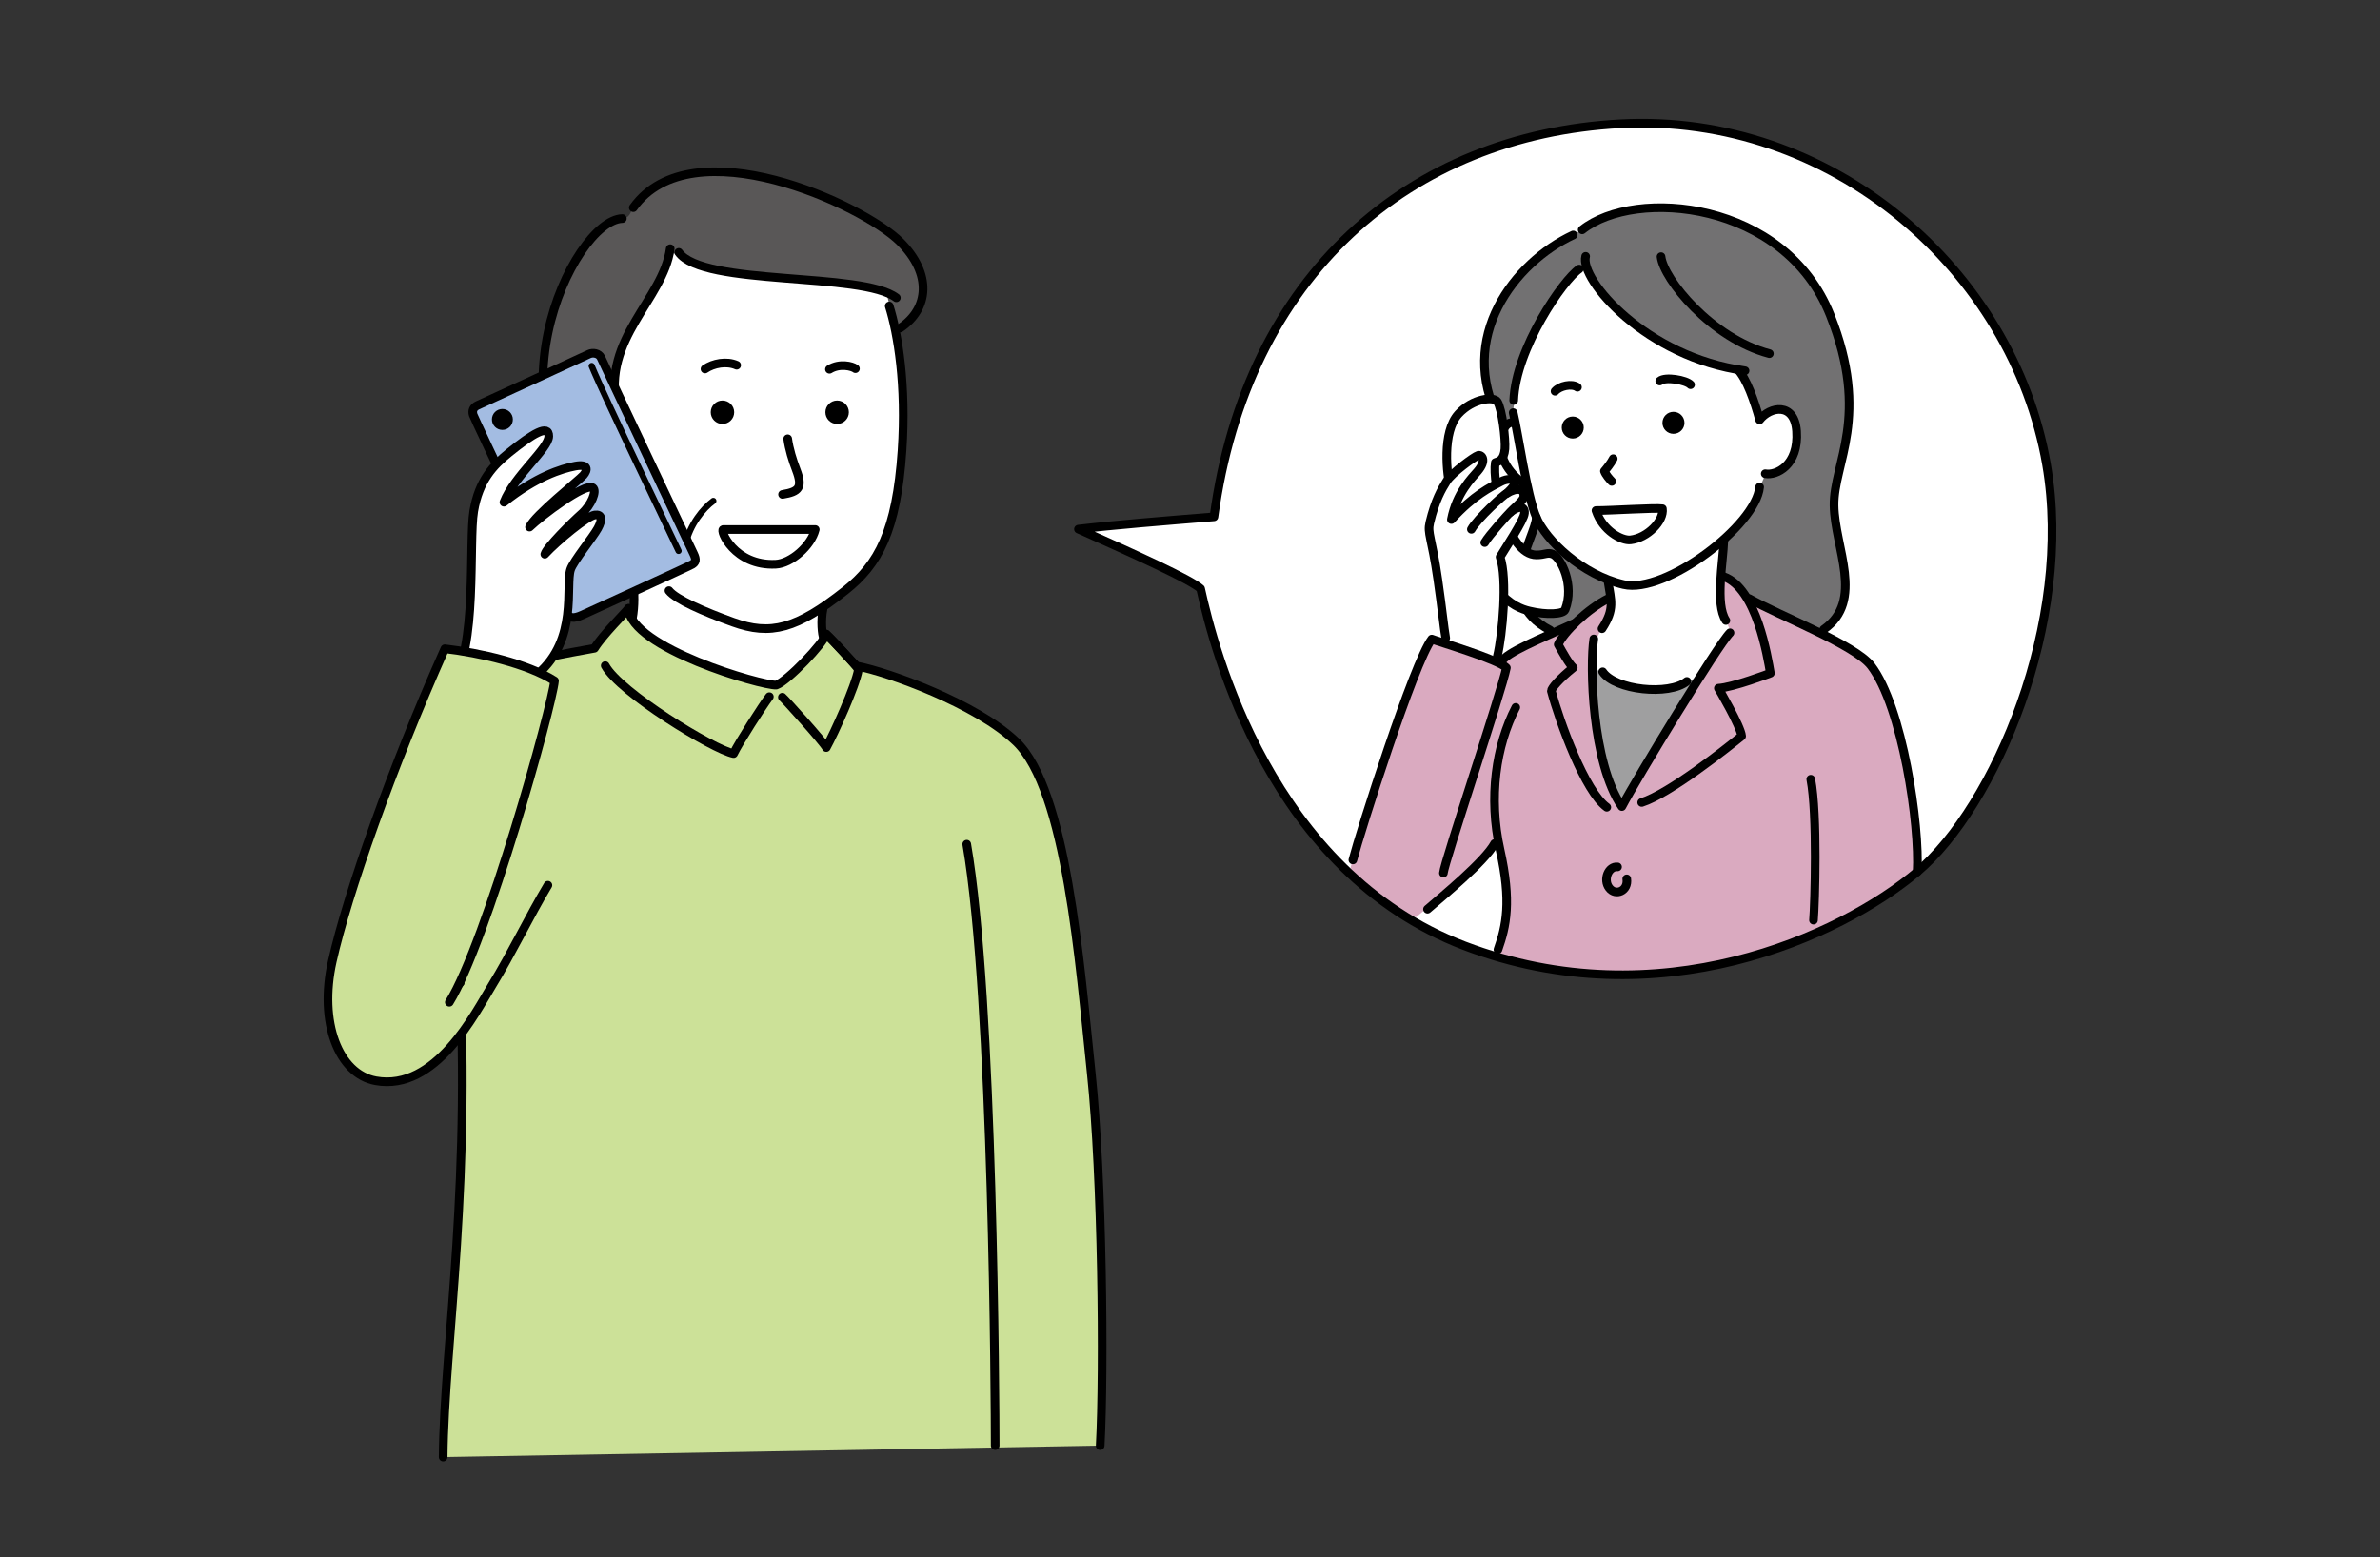 <?xml version="1.0" encoding="utf-8"?>
<!-- Generator: Adobe Illustrator 16.0.3, SVG Export Plug-In . SVG Version: 6.00 Build 0)  -->
<!DOCTYPE svg PUBLIC "-//W3C//DTD SVG 1.1//EN" "http://www.w3.org/Graphics/SVG/1.1/DTD/svg11.dtd">
<svg version="1.1" id="レイヤー_1" xmlns="http://www.w3.org/2000/svg" xmlns:xlink="http://www.w3.org/1999/xlink" x="0px"
	 y="0px" width="155.906px" height="102.047px" viewBox="0 0 155.906 102.047" enable-background="new 0 0 155.906 102.047"
	 xml:space="preserve">
<rect x="0" y="0" width="155.906" height="102.047" fill="#333333" stroke="none"/>
<g id="レイヤー_1_1_">
	<g>
		<g>
			<path fill="#FFFFFF" d="M70.646,34.673c3.767,1.682,7.331,3.295,8.002,3.9c0.873,3.968,4.572,18.562,17.285,23.402
				c12.709,4.842,24.612-0.604,29.655-4.842c5.043-4.236,10.272-16.332,8.474-26.697c-2.221-12.777-14.123-23.066-27.91-22.326
				c-13.785,0.74-24.479,9.885-26.631,25.756C76.228,34.136,72.932,34.403,70.646,34.673z"/>
			<path fill="#727172" d="M119.889,20.642c-2.977-7.478-12.75-8.362-16.246-5.583l-0.586,0.338
				c-3.854,1.794-7.664,6.745-4.84,12.126l2.422,6.377c-0.018,1.271-3,5.373,0.9,7.391c0.4,0.623,3.18,1.341,6.99,1.341
				c3.004,0.045,10.221-0.763,10.938-1.39c2.689-1.883,0.718-5.336,0.673-8.115S122.553,27.333,119.889,20.642z"/>
			<path fill="#DAAAC0" d="M122.563,43.617c-1.043-1.36-6.098-3.317-7.979-4.394l-0.104,0.049c-0.408-0.698-0.916-1.258-1.556-1.483
				c-2.42-0.628-6.565,0.516-7.575,1.435c-0.742,0.371-1.548,1.002-2.185,1.627l-0.015-0.014c-2.399,1.091-4.446,1.92-4.793,2.52
				c-0.03,0.023-0.073,0.066-0.121,0.119c-1.17-0.586-4.063-1.447-4.442-1.6c-1.167,1.523-4.877,13.239-5.325,14.989
				c0.672,1.164,2.645,2.957,4.303,3.229c0.987-0.854,4.506-3.654,5.135-4.82l0.181-0.592c0.052,0.332,0.104,0.664,0.179,0.996
				c0.764,3.407,0.291,5.381-0.246,6.903c1.03,0.717,5.78,1.213,10.354,1.075c6.008-0.18,13.114-3.361,17.217-6.522
				C125.768,54.085,124.624,46.308,122.563,43.617z"/>
			
				<path fill="#FFFFFF" stroke="#000000" stroke-width="0.566" stroke-linecap="round" stroke-linejoin="round" stroke-miterlimit="10" d="
				M99.125,27.713c-0.705-0.269-1.814,2.286,0.807,4.068c0.279,0.171,0.881,0.171,0.973-0.3
				C100.997,31.01,99.807,27.541,99.125,27.713z"/>
			<path fill="#FFFFFF" d="M115.266,31.915c-0.236,2.522-6.188,7.028-8.91,6.39c-2.725-0.64-5.078-2.892-5.717-4.405
				c-0.639-1.513-1.178-5.48-1.514-6.859c0.033-1.85,2.119-8.305,4.742-9.582c1.008,2.689,5.799,6.232,9.961,6.748
				c0.594,0.616,1.102,2.092,1.438,3.305c0.672-0.874,2.285-1.177,2.42,0.74c0.158,2.26-1.344,2.926-2.051,2.791
				C115.5,31.513,115.266,31.915,115.266,31.915z"/>
			<path fill="#9F9FA0" d="M104.986,44.021c0.81,1.211,4.351,1.569,5.517,0.628c0.244-0.147,0.74-0.36,0.705-0.13
				s-4.873,8.083-4.908,8.454c-0.53-0.515-2.021-3.987-1.995-9.511C104.508,43.668,104.898,43.858,104.986,44.021z"/>
			<path fill="#FFFFFF" d="M105.346,38.147c0.18,1.211,0.449,1.748-0.404,3.049c-0.375,0.418-0.694,1.964-0.639,2.266
				c0.377,0.621,1.244,1.318,3.053,1.678c1.812,0.357,3.148-0.283,4.017-0.962c0.414-0.509,2.017-2.694,2.055-2.733
				c-0.133-0.15-0.284-0.631-0.368-0.786c-0.718-1.076-0.181-3.812-0.136-5.245L105.346,38.147z"/>
			
				<path fill="none" stroke="#000000" stroke-width="0.566" stroke-linecap="round" stroke-linejoin="round" stroke-miterlimit="10" d="
				M100.639,33.899c-0.018,1.271-3,5.373,0.9,7.391"/>
			<circle cx="103.025" cy="28.015" r="0.721"/>
			<circle cx="109.622" cy="27.707" r="0.721"/>
			
				<path fill="none" stroke="#000000" stroke-width="0.566" stroke-linecap="round" stroke-linejoin="round" stroke-miterlimit="10" d="
				M105.678,30.056c-0.145,0.288-0.434,0.648-0.578,0.816c0.072,0.217,0.338,0.529,0.482,0.674"/>
			
				<path fill="none" stroke="#000000" stroke-width="0.566" stroke-linecap="round" stroke-linejoin="round" stroke-miterlimit="10" d="
				M104.547,33.455c1.01,0,3.895-0.192,4.352-0.12c0.119,0.793-0.985,1.923-2.092,2.043
				C106.232,35.44,104.986,34.785,104.547,33.455z"/>
			
				<path fill="none" stroke="#000000" stroke-width="0.566" stroke-linecap="round" stroke-linejoin="round" stroke-miterlimit="10" d="
				M101.866,25.638c0.307-0.352,1.096-0.526,1.467-0.264"/>
			
				<path fill="none" stroke="#000000" stroke-width="0.566" stroke-linecap="round" stroke-linejoin="round" stroke-miterlimit="10" d="
				M108.725,24.968c0.353-0.307,1.73-0.066,2.017,0.24"/>
			
				<path fill="none" stroke="#000000" stroke-width="0.566" stroke-linecap="round" stroke-linejoin="round" stroke-miterlimit="10" d="
				M103.445,17.63c-1.041,0.705-4.151,5.182-4.286,8.611"/>
			
				<path fill="none" stroke="#000000" stroke-width="0.566" stroke-linecap="round" stroke-linejoin="round" stroke-miterlimit="10" d="
				M103.87,16.798c-0.402,1.513,3.953,6.621,10.442,7.496"/>
			
				<path fill="none" stroke="#000000" stroke-width="0.566" stroke-linecap="round" stroke-linejoin="round" stroke-miterlimit="10" d="
				M108.809,16.818c0.168,1.479,3.295,5.347,7.096,6.354"/>
			
				<path fill="none" stroke="#000000" stroke-width="0.566" stroke-linecap="round" stroke-linejoin="round" stroke-miterlimit="10" d="
				M113.829,24.206c0.594,0.616,1.103,2.092,1.438,3.305c0.672-0.874,2.285-1.177,2.42,0.74c0.158,2.26-1.345,2.926-2.051,2.791"/>
			
				<path fill="none" stroke="#000000" stroke-width="0.566" stroke-linecap="round" stroke-linejoin="round" stroke-miterlimit="10" d="
				M99.125,27.04c0.336,1.379,0.875,5.347,1.514,6.859c0.639,1.514,2.992,3.766,5.717,4.405c2.724,0.639,8.674-3.867,8.91-6.39"/>
			
				<path fill="none" stroke="#000000" stroke-width="0.566" stroke-linecap="round" stroke-linejoin="round" stroke-miterlimit="10" d="
				M105.346,38.147c0.18,1.211,0.449,1.748-0.404,3.049"/>
			
				<path fill="none" stroke="#000000" stroke-width="0.566" stroke-linecap="round" stroke-linejoin="round" stroke-miterlimit="10" d="
				M112.922,35.413c-0.045,1.434-0.582,4.169,0.135,5.245"/>
			
				<path fill="none" stroke="#000000" stroke-width="0.566" stroke-linecap="round" stroke-linejoin="round" stroke-miterlimit="10" d="
				M104.404,41.868c-0.27,1.704-0.135,8.115,1.839,10.983c0.94-1.792,6.276-10.58,7.084-11.387"/>
			
				<path fill="none" stroke="#000000" stroke-width="0.566" stroke-linecap="round" stroke-linejoin="round" stroke-miterlimit="10" d="
				M104.986,44.021c0.81,1.211,4.351,1.569,5.517,0.628"/>
			
				<path fill="none" stroke="#000000" stroke-width="0.566" stroke-linecap="round" stroke-linejoin="round" stroke-miterlimit="10" d="
				M105.346,39.224c-1.346,0.672-2.914,2.197-3.272,3.004c0.27,0.493,0.719,1.3,0.985,1.523c-0.896,0.718-1.434,1.346-1.434,1.525
				c0.537,2.018,2.197,6.59,3.631,7.621"/>
			
				<path fill="none" stroke="#000000" stroke-width="0.566" stroke-linecap="round" stroke-linejoin="round" stroke-miterlimit="10" d="
				M107.543,52.583c1.838-0.582,5.604-3.586,6.545-4.348c-0.045-0.629-1.523-3.139-1.523-3.139c0.941-0.045,3.406-0.986,3.406-0.986
				c-0.18-1.031-0.896-5.56-3.049-6.321"/>
			
				<path fill="none" stroke="#000000" stroke-width="0.566" stroke-linecap="round" stroke-linejoin="round" stroke-miterlimit="10" d="
				M103.057,15.396c-3.854,1.794-7.664,6.746-4.84,12.126"/>
			
				<path fill="none" stroke="#000000" stroke-width="0.566" stroke-linecap="round" stroke-linejoin="round" stroke-miterlimit="10" d="
				M103.643,15.059c3.496-2.779,13.271-1.895,16.246,5.583c2.664,6.691,0.207,9.705,0.252,12.484s2.019,6.232-0.672,8.115"/>
			
				<path fill="none" stroke="#000000" stroke-width="0.566" stroke-linecap="round" stroke-linejoin="round" stroke-miterlimit="10" d="
				M93.51,59.577c0.986-0.853,3.766-3.14,4.395-4.304"/>
			
				<path fill="none" stroke="#000000" stroke-width="0.566" stroke-linecap="round" stroke-linejoin="round" stroke-miterlimit="10" d="
				M94.553,57.208c0.045-0.672,3.855-12.016,4.125-13.449c-0.492-0.538-4.438-1.703-4.887-1.883
				c-1.167,1.523-4.719,12.726-5.168,14.474"/>
			
				<path fill="none" stroke="#000000" stroke-width="0.566" stroke-linecap="round" stroke-linejoin="round" stroke-miterlimit="10" d="
				M98.355,43.356c0.347-0.6,2.394-1.428,4.793-2.52"/>
			
				<path fill="none" stroke="#000000" stroke-width="0.566" stroke-linecap="round" stroke-linejoin="round" stroke-miterlimit="10" d="
				M99.293,46.353c-1.299,2.51-1.793,5.918-1.031,9.325c0.764,3.407,0.404,5.02-0.135,6.545"/>
			
				<path fill="none" stroke="#000000" stroke-width="0.566" stroke-linecap="round" stroke-linejoin="round" stroke-miterlimit="10" d="
				M118.618,51.06c0.446,2.331,0.269,8.159,0.178,9.235"/>
			
				<path fill="none" stroke="#000000" stroke-width="0.566" stroke-linecap="round" stroke-linejoin="round" stroke-miterlimit="10" d="
				M114.583,39.224c1.883,1.076,6.938,3.033,7.979,4.394c2.062,2.69,3.205,10.468,3.025,13.517"/>
			
				<path fill="none" stroke="#000000" stroke-width="0.566" stroke-linecap="round" stroke-linejoin="round" stroke-miterlimit="10" d="
				M105.959,56.805c-0.602-0.06-0.963,0.844-0.541,1.385c0.422,0.543,1.264,0.182,1.145-0.603"/>
			
				<path fill="none" stroke="#000000" stroke-width="0.566" stroke-linecap="round" stroke-linejoin="round" stroke-miterlimit="10" d="
				M70.646,34.673c3.767,1.682,7.331,3.295,8.002,3.9c0.873,3.968,4.572,18.562,17.285,23.402
				c12.709,4.842,24.612-0.604,29.655-4.842c5.043-4.236,10.272-16.332,8.474-26.697c-2.221-12.777-14.123-23.066-27.91-22.326
				c-13.785,0.74-24.479,9.885-26.631,25.756C76.228,34.136,72.932,34.403,70.646,34.673z"/>
			
				<path fill="#FFFFFF" stroke="#000000" stroke-width="0.566" stroke-linecap="round" stroke-linejoin="round" stroke-miterlimit="10" d="
				M95.04,32.105c-0.293-1.007-0.574-3.806,0.494-4.976c0.94-1.031,2.329-1.166,2.555-0.808c0.315,0.505,0.543,2.474,0.494,3.093
				c-0.063,0.768-0.431,0.822-0.629,0.897c-0.224,1.345,0.821,6.052,2.69,6.052c0.582,0,0.72-0.193,1.076-0.045
				c0.537,0.225,1.434,2.018,0.807,3.632c-0.116,0.302-1.211,0.358-2.332,0.09C99.2,39.802,97.057,39.01,95.04,32.105z"/>
			<g>
				
					<path fill="#FFFFFF" stroke="#000000" stroke-width="0.566" stroke-linecap="round" stroke-linejoin="round" stroke-miterlimit="10" d="
					M94.704,41.812c-0.111-0.605-0.242-1.955-0.517-3.833c-0.401-2.779-0.694-3.026-0.526-3.731c0.353-1.477,0.772-2.186,1.11-2.725
					c0.336-0.537,1.814-1.613,2.052-1.681c0.233-0.067,0.604,0.302-0.033,1.042c-0.373,0.432-1.379,1.412-1.715,3.16
					c1.489-1.625,2.555-2.117,3.26-2.488c0.383-0.199,0.813-0.195,0.867,0.031c0.047,0.192-0.093,0.35-0.496,0.742
					c0.688-0.416,1.176-0.302,1.108,0.236c-0.035,0.275-0.752,0.807-0.887,1.008c0.563-0.449,0.971-0.418,0.936,0.053
					c-0.032,0.471-1.26,2.302-1.596,2.873c0.494,1.412,0.156,5.111-0.18,6.501"/>
				
					<path fill="none" stroke="#000000" stroke-width="0.566" stroke-linecap="round" stroke-linejoin="round" stroke-miterlimit="10" d="
					M96.385,34.684c0.369-0.673,2.152-2.32,2.32-2.354"/>
				
					<path fill="none" stroke="#000000" stroke-width="0.566" stroke-linecap="round" stroke-linejoin="round" stroke-miterlimit="10" d="
					M97.26,35.553c0.27-0.471,1.533-1.878,1.668-1.979"/>
			</g>
		</g>
		<g>
			<g>
				
					<path fill="#CCE198" stroke="#000000" stroke-width="0.566" stroke-linecap="round" stroke-linejoin="round" stroke-miterlimit="10" d="
					M72.07,94.727c0.269-4.978,0.135-17.619-0.584-24.39c-0.765-7.224-1.619-18.591-4.931-21.744
					c-2.612-2.486-8.348-4.549-10.433-4.953c-0.246-0.188-1.566-1.727-2.01-2.092c-3.285-0.596-12.943-1.683-12.943-1.683
					c-0.201,0.27-1.688,1.738-2.227,2.612c-3.799,0.691-9.509,1.575-10.883,5.893c-0.477,1.5-5.2,17.933-2.331,19.008
					c1.927,0.724,2.184-2.215,4.253-5.737c1.031,15.448-0.896,26.45-0.951,33.838"/>
				<path fill="#595757" d="M58.969,21.495c1.883-1.255,2.111-3.537,0-5.648c-2.422-2.422-13.629-7.621-17.484-2.242
					c-0.162,0.236-0.241,0.719-0.718,0.718c-3.228,0.089-9.504,12.976-0.716,20.508c0.941,0.54,2.197,2.399,4.105,2.7
					C46.065,37.833,54.906,22.36,58.969,21.495z"/>
				<path fill="#FFFFFF" d="M58.316,20.286c-0.071-0.443-0.234-1.116-0.309-1.144c-3.094-1.173-11.541-0.584-13.395-2.428
					c-0.057-0.057-0.744-0.186-0.77-0.069c-0.668,3.152-4.387,5.701-3.436,10.025c0.012,0.139-0.123,0.339-0.258,0.596
					c-0.838-1.221-3.003-1.452-3.183,0.64c-0.15,1.756,1.182,2.861,2.179,3.179c0.072,0.285,0.178,0.57,0.343,0.829
					c0.581,1.552,2.521,5.366,1.938,8.598c0.72,1.892,5.643,3.55,9.41,4.504c0.803-0.452,2.824-2.5,3.12-3.185
					c-0.107-0.225-0.182-1.066-0.026-1.809c0.018-0.092,0.055-0.209,0.104-0.338c0.421-0.289,0.865-0.617,1.348-0.999
					c2.152-1.704,3.349-3.877,3.707-9.167C59.367,25.433,58.865,22.159,58.316,20.286z"/>
				
					<path fill="none" stroke="#000000" stroke-width="0.566" stroke-linecap="round" stroke-linejoin="round" stroke-miterlimit="10" d="
					M58.969,21.495c1.883-1.255,2.111-3.537,0-5.648c-2.422-2.422-13.629-7.621-17.484-2.242"/>
				
					<path fill="none" stroke="#000000" stroke-width="0.566" stroke-linecap="round" stroke-linejoin="round" stroke-miterlimit="10" d="
					M40.767,14.322c-3.228,0.089-9.504,12.976-0.716,20.508"/>
				
					<path fill="none" stroke="#000000" stroke-width="0.566" stroke-linecap="round" stroke-linejoin="round" stroke-miterlimit="10" d="
					M58.25,20.051c0.574,1.827,1.128,5.218,0.84,9.468c-0.358,5.29-1.555,7.463-3.707,9.167c-3.206,2.538-4.903,2.973-7.361,2.085
					c-1.896-0.686-3.748-1.486-4.201-2.068"/>
				
					<path fill="none" stroke="#000000" stroke-width="0.566" stroke-linecap="round" stroke-linejoin="round" stroke-miterlimit="10" d="
					M51.6,28.753c0.091,0.675,0.324,1.42,0.559,2.031c0.448,1.166,0.18,1.436-0.896,1.614"/>
				
					<path fill="none" stroke="#000000" stroke-width="0.566" stroke-linecap="round" stroke-linejoin="round" stroke-miterlimit="10" d="
					M53.404,34.697c-1.255,0-5.753,0-6.021,0c-0.27,0,0.713,2.409,3.435,2.274C51.818,36.923,53.136,35.773,53.404,34.697z"/>
				<circle cx="54.838" cy="27.013" r="0.768"/>
				<circle cx="47.326" cy="27.013" r="0.768"/>
				
					<path fill="none" stroke="#000000" stroke-width="0.405" stroke-linecap="round" stroke-linejoin="round" stroke-miterlimit="10" d="
					M46.728,32.823c-0.673,0.5-1.515,1.518-1.824,2.846"/>
				
					<path fill="none" stroke="#000000" stroke-width="0.566" stroke-linecap="round" stroke-linejoin="round" stroke-miterlimit="10" d="
					M40.33,27.583c-0.646-1.486-3.168-1.939-3.362,0.323c-0.194,2.262,2.075,3.451,2.916,3.257"/>
				
					<path fill="none" stroke="#000000" stroke-width="0.566" stroke-linecap="round" stroke-linejoin="round" stroke-miterlimit="10" d="
					M39.489,31.914c0.581,1.552,2.521,5.366,1.938,8.598"/>
				
					<path fill="none" stroke="#000000" stroke-width="0.566" stroke-linecap="round" stroke-linejoin="round" stroke-miterlimit="10" d="
					M53.912,39.921c-0.155,0.742-0.062,1.686,0.046,1.91"/>
				
					<path fill="none" stroke="#000000" stroke-width="0.566" stroke-linecap="round" stroke-linejoin="round" stroke-miterlimit="10" d="
					M41.17,39.865c0.129,2.586,8.738,5.075,9.68,5.025c0.74-0.253,3.135-2.761,3.264-3.343c0.339,0.332,1.989,2.066,2.119,2.326
					c-0.194,1.098-1.576,4.154-2.107,5.113c-0.176-0.359-2.707-3.167-2.875-3.301"/>
				
					<path fill="none" stroke="#000000" stroke-width="0.566" stroke-linecap="round" stroke-linejoin="round" stroke-miterlimit="10" d="
					M50.397,45.65c-0.437,0.571-2.007,3.021-2.343,3.728c-1.346-0.27-7.467-4.012-8.408-5.761"/>
				
					<path fill="none" stroke="#000000" stroke-width="0.566" stroke-linecap="round" stroke-linejoin="round" stroke-miterlimit="10" d="
					M58.717,19.514c-2.258-1.72-12.641-0.733-14.254-2.976"/>
				
					<path fill="none" stroke="#000000" stroke-width="0.566" stroke-linecap="round" stroke-linejoin="round" stroke-miterlimit="10" d="
					M43.904,16.295c-0.447,3.317-4.482,5.892-3.496,10.376"/>
				
					<path fill="none" stroke="#000000" stroke-width="0.566" stroke-linecap="round" stroke-linejoin="round" stroke-miterlimit="10" d="
					M56.036,24.157c-0.208-0.166-1.037-0.373-1.701,0.041"/>
				
					<path fill="none" stroke="#000000" stroke-width="0.566" stroke-linecap="round" stroke-linejoin="round" stroke-miterlimit="10" d="
					M48.256,23.931c-0.664-0.291-1.535-0.125-2.074,0.248"/>
				<g>
					<g>
						
							<path fill="#A3BCE2" stroke="#000000" stroke-width="0.566" stroke-linecap="round" stroke-linejoin="round" stroke-miterlimit="10" d="
							M37.101,40.123c-0.229-0.505-6.021-12.671-6.104-12.937c-0.082-0.268,0.002-0.496,0.288-0.625
							c0.899-0.406,7.075-3.252,7.296-3.358c0.243-0.116,0.653-0.069,0.797,0.247c0.442,0.979,5.961,12.628,6.063,12.848
							c0.18,0.385,0.143,0.539-0.105,0.689c-0.244,0.146-6.887,3.173-7.201,3.315C37.533,40.573,37.271,40.502,37.101,40.123z"/>
					</g>
					<circle cx="32.909" cy="27.485" r="0.686"/>
				</g>
				
					<path fill="#FFFFFF" stroke="#000000" stroke-width="0.566" stroke-linecap="round" stroke-linejoin="round" stroke-miterlimit="10" d="
					M29.586,44.692c1.703-2.062,1.109-9.18,1.447-11.197c0.338-2.016,1.282-2.998,2.318-3.836c1.545-1.25,2.605-1.884,2.596-1.072
					c-0.008,0.813-2.266,2.605-2.936,4.32c2.092-1.666,3.77-2.196,4.665-2.363c0.884-0.166,0.831,0.261,0.538,0.597
					c-0.291,0.335-3.201,2.638-3.527,3.398c0.751-0.726,3.652-2.925,4.146-2.579c0.288,0.201-0.097,1.139-0.729,1.701
					c-0.634,0.561-2.306,2.223-2.415,2.654c0.864-0.93,2.794-2.502,3.266-2.568c0.473-0.066,0.527,0.293,0.203,0.88
					c-0.324,0.588-1.6,2.145-1.779,2.688c-0.357,1.077,0.507,4.567-2.145,6.841c-0.628,0.537-1.256,3.139-1.256,3.139"/>
				
					<path fill="#CCE198" stroke="#000000" stroke-width="0.566" stroke-linecap="round" stroke-linejoin="round" stroke-miterlimit="10" d="
					M29.434,65.675c2.422-3.899,6.75-19.452,6.889-21.061c-1.777-1.132-4.906-1.836-7.183-2.104
					c-3.481,7.816-6.371,16.025-7.372,20.474c-0.902,4.015,0.418,7.394,2.84,7.834c3.945,0.718,6.521-4.446,7.606-6.221
					c1.3-2.125,2.466-4.572,3.677-6.59"/>
				
					<path fill="none" stroke="#000000" stroke-width="0.566" stroke-linecap="round" stroke-linejoin="round" stroke-miterlimit="10" d="
					M63.328,55.318c1.748,10.086,1.863,36.853,1.863,39.406"/>
			</g>
			
				<path fill="none" stroke="#000000" stroke-width="0.405" stroke-linecap="round" stroke-linejoin="round" stroke-miterlimit="10" d="
				M38.759,23.982c0.783,1.933,5.38,11.438,5.692,12.117"/>
		</g>
	</g>
</g>
</svg>
